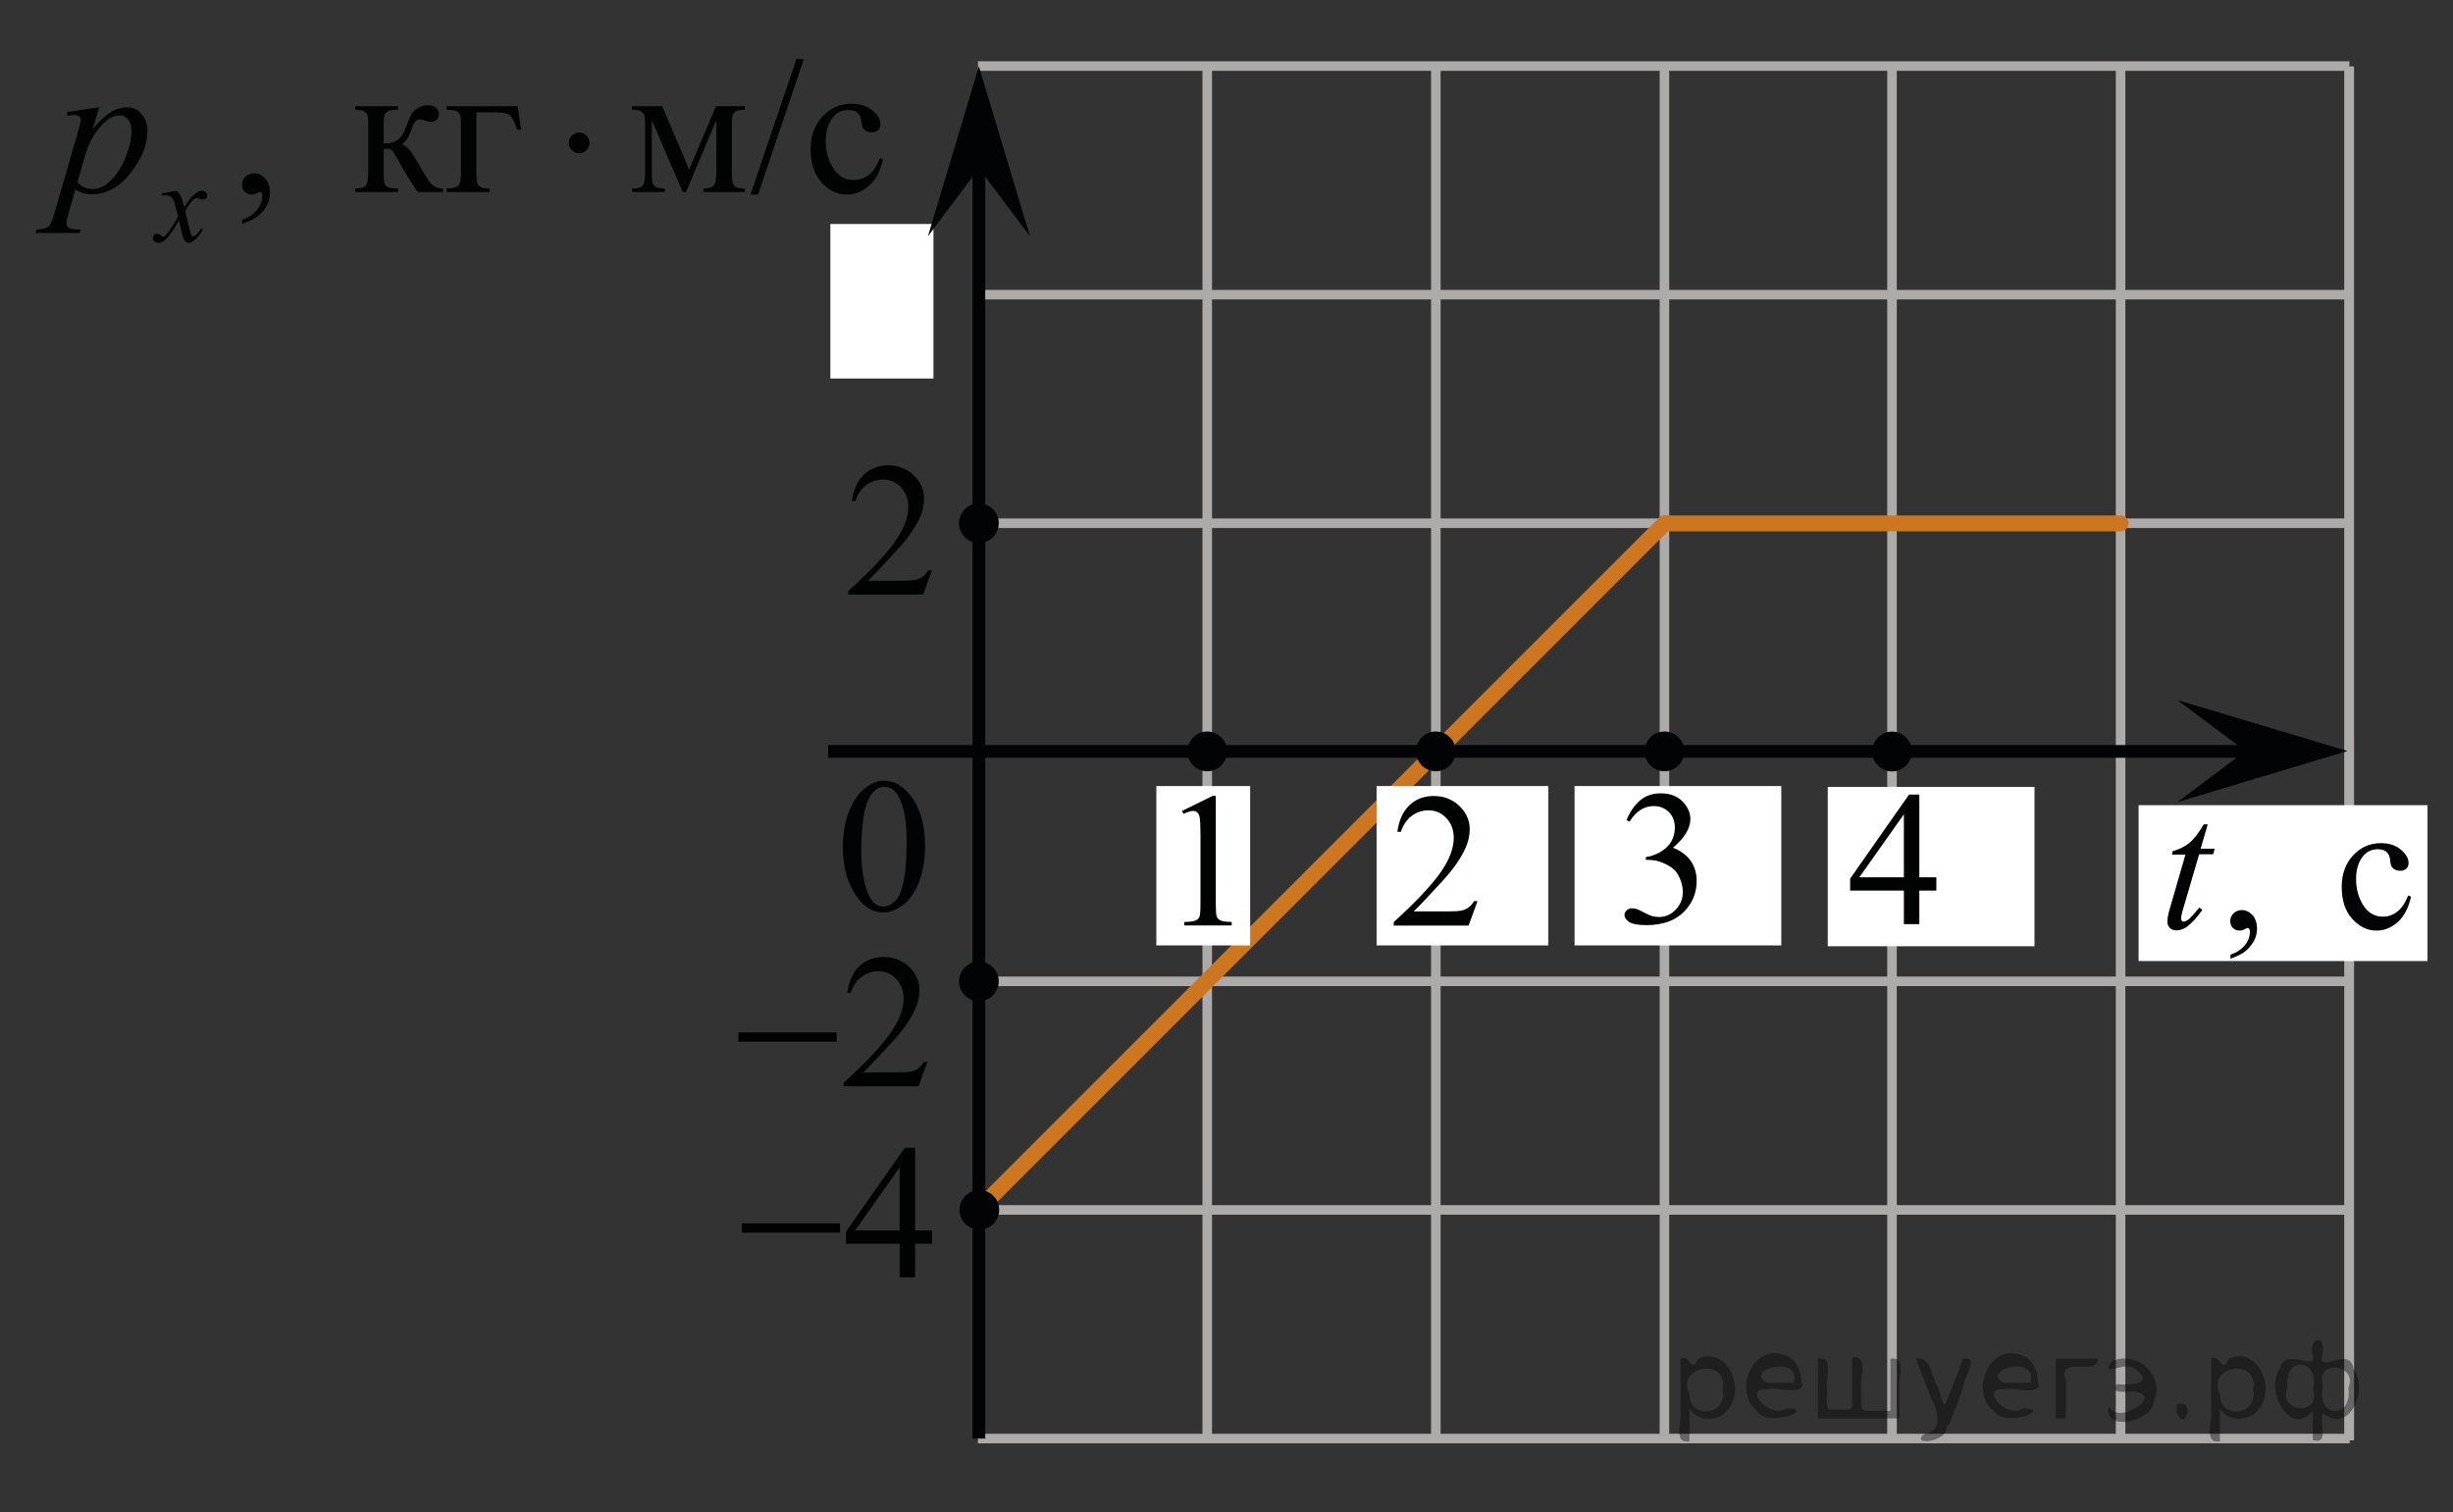 <?xml version="1.0" encoding="utf-8"?>
<!-- Generator: Adobe Illustrator 16.0.0, SVG Export Plug-In . SVG Version: 6.00 Build 0)  -->
<!DOCTYPE svg PUBLIC "-//W3C//DTD SVG 1.1//EN" "http://www.w3.org/Graphics/SVG/1.1/DTD/svg11.dtd">
<svg version="1.1" id="Слой_1" xmlns="http://www.w3.org/2000/svg" xmlns:xlink="http://www.w3.org/1999/xlink" x="0px" y="0px"
	 width="192.819px" height="118.869px" viewBox="0 0 192.819 118.869" enable-background="new 0 0 192.819 118.869"
	 xml:space="preserve">
<rect x="0" y="0" width="192.819" height="118.869" fill="#333333" stroke="none"/>
<line fill="none" stroke="#ADAAAA" stroke-width="0.75" stroke-miterlimit="10" x1="130.833" y1="113.069" x2="130.833" y2="5.295"/>
<line fill="none" stroke="#ADAAAA" stroke-width="0.75" stroke-miterlimit="10" x1="76.876" y1="5.192" x2="184.675" y2="5.192"/>
<line fill="none" stroke="#ADAAAA" stroke-width="0.75" stroke-miterlimit="10" x1="76.876" y1="23.163" x2="184.675" y2="23.163"/>
<line fill="none" stroke="#ADAAAA" stroke-width="0.75" stroke-miterlimit="10" x1="76.876" y1="41.129" x2="184.675" y2="41.129"/>
<line fill="none" stroke="#ADAAAA" stroke-width="0.75" stroke-miterlimit="10" x1="94.895" y1="113.069" x2="94.895" y2="5.241"/>
<line fill="none" stroke="#ADAAAA" stroke-width="0.75" stroke-miterlimit="10" x1="112.864" y1="113.069" x2="112.864" y2="5.244"/>
<line fill="none" stroke="#ADAAAA" stroke-width="0.75" stroke-miterlimit="10" x1="148.722" y1="113.11" x2="148.722" y2="5.509"/>
<line fill="none" stroke="#ADAAAA" stroke-width="0.75" stroke-miterlimit="10" x1="166.689" y1="113.109" x2="166.689" y2="5.172"/>
<line fill="none" stroke="#ADAAAA" stroke-width="0.75" stroke-miterlimit="10" x1="184.662" y1="113.069" x2="184.662" y2="5.223"/>
<rect x="63.456" y="59.067" fill="none" width="12.303" height="17.771"/>
<rect x="65.27" y="17.608" fill="#FFFFFF" width="8.104" height="12.146"/>
<path fill="none" stroke="#CC761F" stroke-width="1.25" stroke-linecap="round" stroke-linejoin="round" stroke-miterlimit="10" d="
	M130.86,59.171"/>
<path fill="none" stroke="#ADAAAA" stroke-width="0.75" stroke-miterlimit="10" d="M76.951,59.171"/>
<path fill="none" d="M170.312,81.988"/>
<path fill="none" stroke="#ADAAAA" stroke-width="0.75" stroke-miterlimit="10" d="M222.283,77.144"/>
<path fill="none" stroke="#ADAAAA" stroke-width="0.75" stroke-miterlimit="10" d="M78.701,77.144"/>
<line fill="none" stroke="#ADAAAA" stroke-width="0.75" stroke-miterlimit="10" x1="184.662" y1="113.224" x2="184.662" y2="5.382"/>
<polygon fill="#020304" points="76.948,13.234 72.938,18.579 76.947,5.215 80.964,18.577 "/>
<path fill="none" stroke="#CC761F" stroke-width="1.25" stroke-linecap="round" stroke-linejoin="round" stroke-miterlimit="10" d="
	M112.817,5.195"/>
<line fill="none" stroke="#ADAAAA" stroke-width="0.75" stroke-miterlimit="10" x1="76.876" y1="95.109" x2="184.698" y2="95.109"/>
<line fill="none" stroke="#ADAAAA" stroke-width="0.75" stroke-miterlimit="10" x1="76.876" y1="113.081" x2="184.698" y2="113.081"/>
<line fill="none" stroke="#ADAAAA" stroke-width="0.75" stroke-miterlimit="10" x1="76.92" y1="77.14" x2="184.698" y2="77.14"/>
<line fill="none" stroke="#020304" stroke-miterlimit="10" x1="76.944" y1="113.081" x2="76.944" y2="10.066"/>
<g>
	<g>
		<g>
			<g>
				<g>
					<g>
						<g>
							<g>
								<g>
									<g>
										<g>
											<g>
												<g>
													<g>
														<g>
															<g>
																<g>
																	<defs>
																		<rect id="SVGID_1_" x="63.822" y="33.042" width="12.325" height="16.44"/>
																	</defs>
																	<clipPath id="SVGID_2_">
																		<use xlink:href="#SVGID_1_"  overflow="visible"/>
																	</clipPath>
																	<g clip-path="url(#SVGID_2_)">
																		<path fill="#010202" d="M73.261,44.82l-0.696,1.921h-5.892V46.47c1.73-1.577,2.951-2.868,3.658-3.868
																			c0.705-1.002,1.063-1.914,1.063-2.739c0-0.64-0.189-1.152-0.582-1.563c-0.391-0.405-0.854-0.604-1.395-0.604
																			c-0.49,0-0.936,0.146-1.32,0.433c-0.391,0.287-0.678,0.708-0.863,1.27h-0.271
																			c0.123-0.903,0.438-1.604,0.944-2.092c0.509-0.479,1.144-0.729,1.897-0.729c0.813,0,1.479,0.262,2.021,0.774
																			c0.543,0.521,0.813,1.138,0.813,1.843c0,0.506-0.119,1.015-0.354,1.52c-0.361,0.796-0.949,1.645-1.771,2.521
																			c-1.225,1.334-1.979,2.144-2.289,2.412h2.604c0.524,0,0.896-0.021,1.108-0.063
																			c0.22-0.039,0.405-0.119,0.577-0.235c0.173-0.117,0.319-0.291,0.446-0.516L73.261,44.82L73.261,44.82z"/>
																	</g>
																</g>
															</g>
														</g>
													</g>
												</g>
											</g>
										</g>
									</g>
								</g>
							</g>
						</g>
					</g>
				</g>
			</g>
		</g>
	</g>
</g>
<g>
	<path fill="#020304" d="M148.722,57.885c-0.655,0-1.188,0.537-1.188,1.188c0,0.662,0.528,1.191,1.188,1.191
		s1.189-0.529,1.189-1.191C149.913,58.422,149.38,57.885,148.722,57.885L148.722,57.885z"/>
	<path fill="none" stroke="#020304" stroke-width="0.75" stroke-linecap="round" stroke-linejoin="round" stroke-miterlimit="8" d="
		M148.722,57.885c-0.655,0-1.188,0.537-1.188,1.188c0,0.662,0.528,1.191,1.188,1.191s1.189-0.529,1.189-1.191
		C149.913,58.422,149.38,57.885,148.722,57.885L148.722,57.885z"/>
</g>
<g>
	<g>
		<g>
			<g>
				<g>
					<g>
						<g>
							<g>
								<g>
									<g>
										<g>
											<g>
												<g>
													<g>
														<g>
															<g>
																<g>
																	<g>
																		<defs>
																			<rect id="SVGID_3_" x="55.238" y="71.695" width="20.552" height="16.438"/>
																		</defs>
																		<clipPath id="SVGID_4_">
																			<use xlink:href="#SVGID_3_"  overflow="visible"/>
																		</clipPath>
																		<g clip-path="url(#SVGID_4_)">
																			<path fill="#010202" d="M72.897,83.472l-0.694,1.92h-5.892v-0.271c1.729-1.58,2.951-2.866,3.654-3.871
																				c0.705-1,1.063-1.913,1.063-2.737c0-0.64-0.192-1.149-0.582-1.563c-0.39-0.406-0.854-0.608-1.394-0.608
																				c-0.49,0-0.936,0.146-1.32,0.438c-0.395,0.287-0.68,0.707-0.861,1.264h-0.271
																				c0.123-0.902,0.438-1.604,0.942-2.089c0.509-0.481,1.146-0.729,1.899-0.729c0.812,0,1.479,0.263,2.021,0.773
																				c0.541,0.521,0.813,1.139,0.813,1.841c0,0.511-0.115,1.02-0.354,1.521c-0.362,0.796-0.95,1.641-1.767,2.521
																				c-1.229,1.335-1.983,2.146-2.289,2.412h2.604c0.529,0,0.9-0.021,1.115-0.061
																				c0.213-0.039,0.404-0.118,0.576-0.237c0.172-0.12,0.322-0.291,0.449-0.515L72.897,83.472L72.897,83.472z"/>
																		</g>
																	</g>
																</g>
															</g>
														</g>
													</g>
												</g>
											</g>
										</g>
									</g>
								</g>
							</g>
						</g>
					</g>
				</g>
			</g>
		</g>
		<g>
			<g>
				<g>
					<g>
						<g>
							<g>
								<g>
									<g>
										<g>
											<g>
												<g>
													<g>
														<g>
															<g>
																<g>
																	<g>
																		<defs>
																			<rect id="SVGID_5_" x="55.238" y="71.695" width="20.552" height="16.438"/>
																		</defs>
																		<clipPath id="SVGID_6_">
																			<use xlink:href="#SVGID_5_"  overflow="visible"/>
																		</clipPath>
																		<g clip-path="url(#SVGID_6_)">
																			<path fill="#010202" d="M58.04,81.153h7.729v0.729H58.04V81.153z"/>
																		</g>
																	</g>
																</g>
															</g>
														</g>
													</g>
												</g>
											</g>
										</g>
									</g>
								</g>
							</g>
						</g>
					</g>
				</g>
			</g>
		</g>
	</g>
</g>
<path fill="none" stroke="#ADAAAA" stroke-width="0.75" stroke-miterlimit="10" d="M77.315,60.984"/>
<line fill="none" stroke="#020304" stroke-miterlimit="10" x1="65.097" y1="59.066" x2="179.46" y2="59.066"/>
<g>
	<path fill="#020304" d="M76.944,39.942c-0.655,0-1.188,0.532-1.188,1.188c0,0.656,0.533,1.188,1.188,1.188s1.188-0.532,1.188-1.188
		C78.14,40.478,77.604,39.942,76.944,39.942L76.944,39.942z"/>
	<path fill="none" stroke="#020304" stroke-width="0.75" stroke-linecap="round" stroke-linejoin="round" stroke-miterlimit="8" d="
		M76.944,39.942c-0.655,0-1.188,0.532-1.188,1.188c0,0.656,0.533,1.188,1.188,1.188s1.188-0.532,1.188-1.188
		C78.14,40.478,77.604,39.942,76.944,39.942L76.944,39.942z"/>
</g>
<g>
	<path fill="#020304" d="M76.944,75.956c-0.655,0-1.188,0.535-1.188,1.188c0,0.655,0.533,1.188,1.188,1.188s1.188-0.532,1.188-1.188
		C78.14,76.491,77.604,75.956,76.944,75.956L76.944,75.956z"/>
	<path fill="none" stroke="#020304" stroke-width="0.75" stroke-linecap="round" stroke-linejoin="round" stroke-miterlimit="8" d="
		M76.944,75.956c-0.655,0-1.188,0.535-1.188,1.188c0,0.655,0.533,1.188,1.188,1.188s1.188-0.532,1.188-1.188
		C78.14,76.491,77.604,75.956,76.944,75.956L76.944,75.956z"/>
</g>
<g>
	<path fill="#020304" d="M94.894,57.876c-0.656,0-1.188,0.535-1.188,1.188c0,0.652,0.531,1.188,1.188,1.188
		c0.659,0,1.191-0.532,1.191-1.188C96.09,58.411,95.554,57.876,94.894,57.876L94.894,57.876z"/>
	<path fill="none" stroke="#020304" stroke-width="0.75" stroke-linecap="round" stroke-linejoin="round" stroke-miterlimit="8" d="
		M94.894,57.876c-0.656,0-1.188,0.535-1.188,1.188c0,0.652,0.531,1.188,1.188,1.188c0.659,0,1.191-0.532,1.191-1.188
		C96.09,58.411,95.554,57.876,94.894,57.876L94.894,57.876z"/>
</g>
<polygon fill="#020304" points="176.504,59.037 171.153,55.028 184.523,59.034 171.16,63.051 "/>
<rect x="168.105" y="63.294" fill="#FFFFFF" width="22.709" height="12.25"/>
<g>
	<g>
		<g>
			<g>
				<g>
					<g>
						<g>
							<g>
								<g>
									<g>
										<g>
											<g>
												<g>
													<g>
														<g>
															<g>
																<g>
																	<g>
																		<g>
																			<g>
																				<g>
																					<g>
																						<g>
																							<g>
																								<g>
																									<g>
																										<g>
																											<g>
																												<g>
																													<path fill="#020304" d="M175.326,75.357v-0.313c0.479-0.16,0.854-0.41,1.134-0.746
																														c0.271-0.336,0.396-0.688,0.396-1.063c0-0.104-0.021-0.166-0.063-0.229
																														c-0.03-0.043-0.063-0.063-0.104-0.063c-0.06,0-0.162,0.047-0.338,0.146
																														c-0.086,0.041-0.185,0.063-0.271,0.063c-0.229,0-0.416-0.063-0.563-0.207
																														c-0.146-0.141-0.207-0.323-0.207-0.563c0-0.229,0.104-0.438,0.271-0.604
																														c0.184-0.162,0.396-0.241,0.646-0.241c0.313,0,0.59,0.14,0.832,0.396
																														c0.236,0.271,0.354,0.635,0.354,1.077c0,0.479-0.17,0.938-0.514,1.354
																														C176.594,74.784,176.063,75.111,175.326,75.357z"/>
																												</g>
																											</g>
																										</g>
																									</g>
																								</g>
																							</g>
																						</g>
																					</g>
																				</g>
																			</g>
																		</g>
																	</g>
																</g>
															</g>
														</g>
													</g>
												</g>
											</g>
										</g>
									</g>
								</g>
							</g>
						</g>
					</g>
				</g>
			</g>
		</g>
		<g>
			<g>
				<g>
					<g>
						<g>
							<g>
								<g>
									<g>
										<g>
											<g>
												<g>
													<g>
														<g>
															<g>
																<g>
																	<g>
																		<g>
																			<g>
																				<g>
																					<g>
																						<g>
																							<g>
																								<g>
																									<g>
																										<g>
																											<g>
																												<g>
																													<path fill="#020304" d="M189.518,70.483c-0.18,0.854-0.521,1.511-1.021,1.979
																														c-0.512,0.459-1.063,0.688-1.688,0.688c-0.729,0-1.364-0.313-1.924-0.938
																														c-0.55-0.614-0.813-1.438-0.813-2.502c0-1.021,0.313-1.854,0.899-2.479
																														c0.604-0.646,1.332-0.955,2.188-0.955c0.646,0,1.157,0.171,1.563,0.511
																														c0.406,0.346,0.606,0.688,0.606,1.059c0,0.188-0.063,0.316-0.178,0.438
																														c-0.111,0.104-0.271,0.166-0.479,0.166c-0.277,0-0.486-0.089-0.636-0.271
																														c-0.08-0.104-0.144-0.286-0.153-0.563c-0.021-0.278-0.123-0.49-0.283-0.646
																														c-0.166-0.146-0.396-0.213-0.688-0.213c-0.479,0-0.854,0.177-1.146,0.521
																														c-0.383,0.464-0.563,1.063-0.563,1.832c0,0.771,0.188,1.45,0.563,2.048
																														c0.38,0.596,0.896,0.896,1.537,0.896c0.461,0,0.877-0.155,1.239-0.479
																														c0.265-0.223,0.517-0.604,0.763-1.188L189.518,70.483z"/>
																												</g>
																											</g>
																										</g>
																									</g>
																								</g>
																							</g>
																						</g>
																					</g>
																				</g>
																			</g>
																		</g>
																	</g>
																</g>
															</g>
														</g>
													</g>
												</g>
											</g>
										</g>
									</g>
								</g>
							</g>
						</g>
					</g>
				</g>
			</g>
		</g>
		<g>
			<g>
				<g>
					<g>
						<g>
							<g>
								<g>
									<g>
										<g>
											<g>
												<g>
													<g>
														<g>
															<g>
																<g>
																	<g>
																		<g>
																			<g>
																				<g>
																					<g>
																						<g>
																							<g>
																								<g>
																									<g>
																										<g>
																											<g>
																												<g>
																													<path fill="#020304" d="M173.541,64.792l-0.558,1.924h1.104l-0.119,0.439h-1.104l-1.224,4.178
																														c-0.137,0.438-0.192,0.729-0.192,0.863c0,0.08,0.021,0.146,0.063,0.188
																														c0.029,0.058,0.082,0.063,0.135,0.063c0.119,0,0.271-0.082,0.479-0.248
																														c0.104-0.098,0.354-0.389,0.757-0.86l0.229,0.188c-0.438,0.632-0.853,1.066-1.229,1.337
																														c-0.271,0.176-0.521,0.271-0.804,0.271c-0.202,0-0.379-0.063-0.517-0.188
																														c-0.137-0.141-0.19-0.302-0.19-0.5c0-0.258,0.065-0.646,0.229-1.166l1.188-4.104h-1.065l0.065-0.271
																														c0.521-0.146,0.938-0.354,1.298-0.642c0.348-0.271,0.729-0.771,1.146-1.467h0.313L173.541,64.792
																														L173.541,64.792L173.541,64.792L173.541,64.792z"/>
																												</g>
																											</g>
																										</g>
																									</g>
																								</g>
																							</g>
																						</g>
																					</g>
																				</g>
																			</g>
																		</g>
																	</g>
																</g>
															</g>
														</g>
													</g>
												</g>
											</g>
										</g>
									</g>
								</g>
							</g>
						</g>
					</g>
				</g>
			</g>
		</g>
	</g>
</g>
<rect x="167.799" y="61.101" fill="none" width="25.021" height="17.106"/>
<rect x="167.799" y="61.101" fill="none" width="25.021" height="17.106"/>
<rect x="167.799" y="61.101" fill="none" width="25.021" height="17.106"/>
<line fill="none" stroke="#CC761F" stroke-width="1.25" stroke-linecap="round" stroke-linejoin="round" stroke-miterlimit="10" x1="76.876" y1="95.109" x2="130.86" y2="41.129"/>
<line fill="none" stroke="#CC761F" stroke-width="1.25" stroke-linecap="round" stroke-linejoin="round" stroke-miterlimit="10" x1="130.944" y1="41.144" x2="166.689" y2="41.144"/>
<rect x="90.895" y="61.79" fill="#FFFFFF" width="7.375" height="12.527"/>
<g>
	<path fill="#020304" d="M130.832,57.876c-0.656,0-1.189,0.535-1.189,1.188c0,0.652,0.533,1.188,1.189,1.188
		c0.659,0,1.188-0.532,1.188-1.188C132.028,58.411,131.493,57.876,130.832,57.876L130.832,57.876z"/>
	<path fill="none" stroke="#020304" stroke-width="0.75" stroke-linecap="round" stroke-linejoin="round" stroke-miterlimit="8" d="
		M130.832,57.876c-0.656,0-1.189,0.535-1.189,1.188c0,0.652,0.533,1.188,1.189,1.188c0.659,0,1.188-0.532,1.188-1.188
		C132.028,58.411,131.493,57.876,130.832,57.876L130.832,57.876z"/>
</g>
<g>
	<g>
		<defs>
			<rect id="SVGID_7_" width="72.665" height="22.029"/>
		</defs>
		<clipPath id="SVGID_8_">
			<use xlink:href="#SVGID_7_"  overflow="visible"/>
		</clipPath>
		<g clip-path="url(#SVGID_8_)">
		</g>
	</g>
	<g>
		<defs>
			<polygon id="SVGID_9_" points="0.096,21.947 72.706,21.947 72.706,0.027 0.096,0.027 0.096,21.947 			"/>
		</defs>
		<clipPath id="SVGID_10_">
			<use xlink:href="#SVGID_9_"  overflow="visible"/>
		</clipPath>
		<g clip-path="url(#SVGID_10_)">
			<path fill="#010202" d="M19.029,17.601v-0.324c0.505-0.167,0.896-0.426,1.173-0.776c0.277-0.351,0.416-0.723,0.416-1.114
				c0-0.094-0.022-0.172-0.066-0.235c-0.034-0.045-0.069-0.066-0.103-0.066c-0.054,0-0.172,0.049-0.353,0.146
				c-0.088,0.045-0.182,0.066-0.28,0.066c-0.24,0-0.432-0.071-0.574-0.213c-0.143-0.143-0.213-0.339-0.213-0.589
				c0-0.24,0.092-0.446,0.276-0.618s0.408-0.258,0.673-0.258c0.324,0,0.612,0.142,0.864,0.424c0.253,0.281,0.379,0.655,0.379,1.122
				c0,0.505-0.176,0.975-0.526,1.409C20.345,17.008,19.789,17.35,19.029,17.601z"/>
		</g>
		<g clip-path="url(#SVGID_10_)">
			<path fill="#010202" d="M34.818,15.091h-1.987c-0.618-0.897-1.177-1.817-1.678-2.759c-0.118-0.216-0.225-0.377-0.32-0.482
				s-0.227-0.158-0.394-0.158c-0.059,0-0.152,0.005-0.28,0.015v1.803c0,0.486,0.028,0.796,0.085,0.931
				c0.056,0.136,0.158,0.232,0.305,0.291c0.147,0.059,0.395,0.088,0.743,0.088v0.272h-3.37v-0.272c0.437,0,0.716-0.079,0.839-0.238
				c0.123-0.16,0.184-0.517,0.184-1.071V9.933c0-0.524-0.027-0.835-0.081-0.931c-0.054-0.096-0.137-0.182-0.25-0.258
				s-0.344-0.113-0.692-0.113v-0.28h3.37v0.28c-0.407,0-0.658,0.029-0.754,0.088s-0.183,0.131-0.261,0.217
				c-0.079,0.086-0.118,0.419-0.118,0.997v1.325c0.113,0.01,0.189,0.015,0.229,0.015c0.299,0,0.58-0.085,0.842-0.254
				c0.263-0.17,0.497-0.529,0.703-1.078c0.191-0.521,0.35-0.871,0.475-1.053c0.125-0.182,0.299-0.33,0.522-0.445
				s0.458-0.173,0.703-0.173c0.265,0,0.476,0.064,0.633,0.191c0.157,0.128,0.235,0.295,0.235,0.501c0,0.171-0.057,0.317-0.169,0.438
				s-0.27,0.181-0.471,0.181c-0.108,0-0.243-0.03-0.405-0.089c-0.206-0.073-0.363-0.11-0.471-0.11c-0.226,0-0.412,0.194-0.559,0.581
				c-0.167,0.447-0.29,0.735-0.368,0.865c-0.079,0.13-0.229,0.303-0.449,0.519c0.152,0.044,0.318,0.157,0.497,0.339
				c0.179,0.181,0.511,0.698,0.997,1.552c0.388,0.683,0.678,1.114,0.872,1.296c0.194,0.181,0.475,0.276,0.843,0.286V15.091z"/>
			<path fill="#010202" d="M40.689,8.351l0.272,1.84h-0.324c-0.187-0.608-0.374-0.987-0.563-1.137s-0.587-0.225-1.196-0.225h-1.428
				v4.68c0,0.521,0.027,0.831,0.081,0.931c0.054,0.101,0.139,0.189,0.254,0.266s0.345,0.113,0.688,0.113v0.272h-3.37v-0.272
				c0.481-0.01,0.79-0.084,0.927-0.224c0.137-0.141,0.206-0.502,0.206-1.086V9.933c0-0.476-0.027-0.781-0.081-0.916
				c-0.054-0.135-0.148-0.231-0.283-0.291c-0.135-0.059-0.391-0.09-0.769-0.095v-0.28H40.689z"/>
			<path fill="#010202" d="M54.173,13.332l2.104-4.981h2.274v0.28c-0.334,0-0.556,0.032-0.666,0.099s-0.198,0.148-0.261,0.247
				c-0.064,0.098-0.096,0.417-0.096,0.956v3.576c0,0.467,0.023,0.767,0.07,0.901c0.046,0.135,0.142,0.237,0.287,0.306
				c0.145,0.068,0.367,0.103,0.666,0.103v0.272h-3.26v-0.272c0.402,0,0.672-0.074,0.809-0.224c0.137-0.15,0.206-0.512,0.206-1.086
				V9.454l-2.384,5.637h-0.258l-2.428-5.637v4.055c0,0.467,0.024,0.767,0.074,0.901c0.049,0.135,0.145,0.237,0.287,0.306
				c0.143,0.068,0.363,0.103,0.663,0.103v0.272h-2.576v-0.272c0.437,0,0.716-0.079,0.839-0.238c0.123-0.16,0.184-0.517,0.184-1.071
				V9.933c0-0.524-0.027-0.835-0.081-0.931c-0.054-0.096-0.137-0.182-0.25-0.258s-0.344-0.113-0.692-0.113v-0.28h2.37L54.173,13.332
				z"/>
			<path fill="#010202" d="M63.196,4.627l-3.613,10.67h-0.589l3.613-10.67H63.196z"/>
			<path fill="#010202" d="M69.4,12.53c-0.182,0.888-0.537,1.571-1.067,2.05c-0.53,0.478-1.116,0.717-1.759,0.717
				c-0.765,0-1.433-0.321-2.001-0.964c-0.569-0.643-0.854-1.511-0.854-2.604c0-1.06,0.315-1.921,0.945-2.583s1.387-0.993,2.27-0.993
				c0.663,0,1.207,0.175,1.634,0.525c0.427,0.352,0.64,0.716,0.64,1.093c0,0.187-0.06,0.338-0.18,0.453s-0.288,0.173-0.504,0.173
				c-0.29,0-0.508-0.093-0.655-0.279c-0.083-0.104-0.139-0.3-0.166-0.589c-0.027-0.29-0.126-0.511-0.298-0.662
				c-0.172-0.147-0.41-0.221-0.714-0.221c-0.491,0-0.885,0.181-1.185,0.544c-0.397,0.481-0.596,1.116-0.596,1.906
				c0,0.805,0.198,1.515,0.592,2.13c0.395,0.616,0.929,0.924,1.601,0.924c0.481,0,0.913-0.164,1.295-0.493
				c0.27-0.226,0.532-0.636,0.788-1.229L69.4,12.53z"/>
		</g>
		<g clip-path="url(#SVGID_10_)">
			<path fill="#010202" d="M13.898,14.996c0.144,0.152,0.253,0.306,0.326,0.458c0.053,0.106,0.14,0.384,0.26,0.834l0.388-0.582
				c0.103-0.142,0.228-0.275,0.375-0.403s0.276-0.216,0.388-0.263c0.071-0.029,0.148-0.044,0.234-0.044
				c0.126,0,0.227,0.033,0.302,0.102c0.075,0.067,0.112,0.149,0.112,0.246c0,0.112-0.022,0.188-0.066,0.229
				c-0.082,0.074-0.176,0.11-0.282,0.11c-0.062,0-0.128-0.013-0.198-0.039c-0.138-0.048-0.231-0.071-0.278-0.071
				c-0.071,0-0.154,0.042-0.251,0.124c-0.183,0.152-0.4,0.448-0.653,0.887l0.362,1.517c0.056,0.232,0.103,0.372,0.141,0.417
				c0.038,0.046,0.076,0.068,0.115,0.068c0.062,0,0.134-0.033,0.216-0.102c0.162-0.135,0.3-0.312,0.415-0.529l0.154,0.08
				c-0.185,0.347-0.42,0.635-0.706,0.864c-0.162,0.129-0.298,0.194-0.41,0.194c-0.165,0-0.295-0.093-0.393-0.278
				c-0.062-0.114-0.189-0.608-0.384-1.482c-0.458,0.798-0.826,1.311-1.103,1.54c-0.18,0.146-0.353,0.221-0.521,0.221
				c-0.118,0-0.225-0.043-0.322-0.128c-0.07-0.065-0.105-0.151-0.105-0.261c0-0.097,0.032-0.178,0.097-0.242
				c0.065-0.064,0.144-0.098,0.238-0.098s0.194,0.048,0.3,0.142c0.077,0.067,0.135,0.102,0.177,0.102
				c0.035,0,0.081-0.023,0.137-0.07c0.138-0.112,0.326-0.354,0.564-0.724c0.238-0.371,0.394-0.639,0.468-0.803
				c-0.183-0.715-0.281-1.093-0.296-1.134c-0.067-0.191-0.156-0.326-0.265-0.406c-0.109-0.079-0.269-0.119-0.48-0.119
				c-0.068,0-0.146,0.004-0.234,0.01v-0.159L13.898,14.996z"/>
		</g>
		<g clip-path="url(#SVGID_10_)">
			<path fill="#010202" d="M7.8,8.432l-0.508,1.692c0.535-0.628,1.012-1.066,1.431-1.317c0.419-0.25,0.847-0.375,1.284-0.375
				c0.437,0,0.809,0.173,1.118,0.519s0.464,0.796,0.464,1.351c0,1.079-0.439,2.177-1.317,3.293
				c-0.878,1.116-1.901,1.674-3.068,1.674c-0.245,0-0.462-0.027-0.651-0.081s-0.401-0.149-0.636-0.287l-0.537,1.898
				c-0.108,0.373-0.162,0.616-0.162,0.729c0,0.108,0.028,0.2,0.084,0.276c0.057,0.076,0.148,0.135,0.276,0.177
				c0.127,0.041,0.38,0.063,0.758,0.063l-0.066,0.272H2.803l0.074-0.272c0.456-0.02,0.764-0.099,0.923-0.235
				c0.16-0.138,0.328-0.518,0.504-1.141l1.862-6.446c0.113-0.407,0.169-0.659,0.169-0.758c0-0.133-0.038-0.235-0.114-0.309
				c-0.076-0.074-0.192-0.111-0.35-0.111c-0.142,0-0.341,0.018-0.596,0.052V8.807L7.8,8.432z M6.085,14.318
				c0.304,0.363,0.714,0.545,1.229,0.545c0.255,0,0.515-0.071,0.78-0.214c0.265-0.142,0.523-0.354,0.776-0.633
				c0.253-0.279,0.479-0.602,0.681-0.968c0.201-0.365,0.381-0.796,0.541-1.291c0.159-0.495,0.239-0.986,0.239-1.472
				c0-0.393-0.09-0.693-0.269-0.901C9.883,9.176,9.673,9.072,9.433,9.072c-0.53,0-1.053,0.304-1.571,0.912s-0.896,1.319-1.137,2.134
				L6.085,14.318z"/>
		</g>
		<g clip-path="url(#SVGID_10_)">
			<path fill="#010202" d="M46.333,11.235c0,0.226-0.08,0.418-0.239,0.577c-0.16,0.16-0.35,0.239-0.57,0.239
				c-0.226,0-0.418-0.079-0.578-0.239c-0.16-0.159-0.239-0.352-0.239-0.577s0.08-0.418,0.239-0.578
				c0.159-0.159,0.352-0.238,0.578-0.238c0.221,0,0.411,0.079,0.57,0.238C46.252,10.817,46.333,11.01,46.333,11.235z"/>
		</g>
	</g>
</g>
<g>
	<g>
		<defs>
			<rect id="SVGID_11_" x="55.341" y="86.679" width="20.715" height="16.44"/>
		</defs>
		<clipPath id="SVGID_12_">
			<use xlink:href="#SVGID_11_"  overflow="visible"/>
		</clipPath>
		<g clip-path="url(#SVGID_12_)">
		</g>
	</g>
	<g>
		<defs>
			<polygon id="SVGID_13_" points="55.505,103.146 76.056,103.146 76.056,86.706 55.505,86.706 55.505,103.146 			"/>
		</defs>
		<clipPath id="SVGID_14_">
			<use xlink:href="#SVGID_13_"  overflow="visible"/>
		</clipPath>
		<g clip-path="url(#SVGID_14_)">
			<path fill="#010202" d="M73.269,96.723v1.045h-1.339v2.635h-1.214v-2.635h-4.224v-0.941l4.628-6.608h0.81v6.505H73.269z
				 M70.715,96.723v-4.952l-3.502,4.952H70.715z"/>
		</g>
		<g clip-path="url(#SVGID_14_)">
			<path fill="#010202" d="M58.309,96.164h7.726v0.729h-7.726V96.164z"/>
		</g>
	</g>
</g>
<g>
	<g>
		<g>
			<g>
				<g>
					<g>
						<defs>
							<rect id="SVGID_15_" x="63.442" y="57.855" width="12.33" height="17.809"/>
						</defs>
						<clipPath id="SVGID_16_">
							<use xlink:href="#SVGID_15_"  overflow="visible"/>
						</clipPath>
						<g clip-path="url(#SVGID_16_)">
							<path fill="#020304" d="M66.255,66.619c0-1.139,0.172-2.117,0.519-2.938c0.344-0.82,0.8-1.436,1.368-1.838
								c0.439-0.316,0.896-0.479,1.365-0.479c0.77,0,1.453,0.389,2.063,1.17c0.761,0.967,1.142,2.275,1.142,3.93
								c0,1.158-0.168,2.145-0.502,2.951c-0.332,0.811-0.759,1.396-1.272,1.762c-0.521,0.365-1.021,0.549-1.497,0.549
								c-0.952,0-1.744-0.563-2.377-1.686C66.523,69.094,66.255,67.953,66.255,66.619z M67.698,66.803
								c0,1.373,0.17,2.494,0.509,3.363c0.279,0.73,0.696,1.096,1.25,1.096c0.27,0,0.541-0.117,0.824-0.355
								c0.285-0.238,0.501-0.637,0.646-1.195c0.229-0.844,0.343-2.033,0.343-3.566c0-1.141-0.118-2.088-0.354-2.85
								c-0.178-0.564-0.404-0.965-0.687-1.199c-0.2-0.16-0.442-0.242-0.729-0.242c-0.334,0-0.631,0.148-0.891,0.449
								c-0.354,0.406-0.597,1.047-0.726,1.92C67.761,65.092,67.698,65.955,67.698,66.803z"/>
						</g>
					</g>
				</g>
			</g>
		</g>
	</g>
</g>
<g>
	<path fill="#020304" d="M112.863,57.876c-0.656,0-1.189,0.535-1.189,1.188c0,0.652,0.533,1.188,1.189,1.188
		c0.654,0,1.188-0.532,1.188-1.188C114.059,58.411,113.522,57.876,112.863,57.876L112.863,57.876z"/>
	<path fill="none" stroke="#020304" stroke-width="0.75" stroke-linecap="round" stroke-linejoin="round" stroke-miterlimit="8" d="
		M112.863,57.876c-0.656,0-1.189,0.535-1.189,1.188c0,0.652,0.533,1.188,1.189,1.188c0.654,0,1.188-0.532,1.188-1.188
		C114.059,58.411,113.522,57.876,112.863,57.876L112.863,57.876z"/>
</g>
<g>
	<path fill="#020304" d="M76.979,93.917c-0.651,0-1.188,0.535-1.188,1.191c0,0.652,0.535,1.188,1.188,1.188
		c0.659,0,1.188-0.533,1.188-1.188C78.175,94.452,77.643,93.917,76.979,93.917L76.979,93.917z"/>
	<path fill="none" stroke="#020304" stroke-width="0.75" stroke-linecap="round" stroke-linejoin="round" stroke-miterlimit="8" d="
		M76.979,93.917c-0.651,0-1.188,0.535-1.188,1.191c0,0.652,0.535,1.188,1.188,1.188c0.659,0,1.188-0.533,1.188-1.188
		C78.175,94.452,77.643,93.917,76.979,93.917L76.979,93.917z"/>
</g>
<g>
	<defs>
		<polygon id="SVGID_17_" points="90.31,75.496 99.831,75.496 99.831,59.057 90.31,59.057 90.31,75.496 		"/>
	</defs>
	<clipPath id="SVGID_18_">
		<use xlink:href="#SVGID_17_"  overflow="visible"/>
	</clipPath>
	<g clip-path="url(#SVGID_18_)">
		<path fill="#010202" d="M92.916,63.745l2.411-1.185h0.241v8.426c0,0.56,0.023,0.907,0.069,1.045
			c0.046,0.138,0.143,0.243,0.289,0.316c0.146,0.073,0.443,0.115,0.892,0.125v0.272h-3.726v-0.272c0.468-0.01,0.77-0.05,0.906-0.121
			c0.137-0.071,0.231-0.167,0.285-0.287s0.081-0.479,0.081-1.078V65.6c0-0.726-0.025-1.191-0.073-1.397
			c-0.034-0.157-0.096-0.272-0.187-0.347c-0.09-0.073-0.198-0.11-0.325-0.11c-0.181,0-0.431,0.076-0.753,0.229L92.916,63.745z"/>
	</g>
</g>
<rect x="108.207" y="61.79" fill="#FFFFFF" width="13.499" height="12.527"/>
<rect x="123.769" y="61.79" fill="#FFFFFF" width="16.25" height="12.527"/>
<rect x="143.672" y="61.855" fill="#FFFFFF" width="16.25" height="12.527"/>
<g>
	<defs>
		<polygon id="SVGID_19_" points="106.699,75.496 119.029,75.496 119.029,59.056 106.699,59.056 106.699,75.496 		"/>
	</defs>
	<clipPath id="SVGID_20_">
		<use xlink:href="#SVGID_19_"  overflow="visible"/>
	</clipPath>
	<g clip-path="url(#SVGID_20_)">
		<path fill="#010202" d="M116.141,70.834l-0.699,1.921h-5.887v-0.272c1.731-1.579,2.951-2.87,3.657-3.87
			c0.707-1.001,1.06-1.916,1.06-2.745c0-0.633-0.194-1.152-0.582-1.56c-0.387-0.407-0.851-0.611-1.391-0.611
			c-0.491,0-0.931,0.144-1.321,0.431s-0.678,0.708-0.865,1.262h-0.272c0.123-0.907,0.438-1.604,0.945-2.09
			c0.508-0.485,1.142-0.729,1.902-0.729c0.81,0,1.485,0.261,2.027,0.78c0.542,0.521,0.813,1.133,0.813,1.84
			c0,0.505-0.118,1.011-0.353,1.516c-0.363,0.795-0.952,1.636-1.766,2.523c-1.222,1.335-1.984,2.14-2.289,2.414h2.605
			c0.53,0,0.901-0.02,1.115-0.059s0.406-0.119,0.578-0.239c0.171-0.12,0.321-0.291,0.449-0.512H116.141z"/>
	</g>
</g>
<g>
	<defs>
		<polygon id="SVGID_21_" points="125.021,76.657 137.351,76.657 137.351,58.848 125.021,58.848 125.021,76.657 		"/>
	</defs>
	<clipPath id="SVGID_22_">
		<use xlink:href="#SVGID_21_"  overflow="visible"/>
	</clipPath>
	<g clip-path="url(#SVGID_22_)">
		<path fill="#010202" d="M127.847,64.467c0.285-0.672,0.644-1.19,1.078-1.556s0.975-0.549,1.623-0.549
			c0.799,0,1.413,0.261,1.839,0.78c0.324,0.388,0.486,0.802,0.486,1.243c0,0.727-0.456,1.478-1.369,2.252
			c0.613,0.24,1.077,0.584,1.391,1.03s0.471,0.972,0.471,1.575c0,0.863-0.275,1.611-0.824,2.244
			c-0.716,0.824-1.754,1.236-3.113,1.236c-0.672,0-1.129-0.084-1.372-0.251c-0.243-0.166-0.364-0.346-0.364-0.537
			c0-0.142,0.058-0.267,0.173-0.375c0.115-0.107,0.254-0.162,0.416-0.162c0.123,0,0.248,0.02,0.375,0.06
			c0.083,0.024,0.272,0.113,0.566,0.269c0.294,0.154,0.498,0.246,0.611,0.275c0.182,0.054,0.375,0.081,0.582,0.081
			c0.5,0,0.936-0.193,1.306-0.581c0.37-0.388,0.555-0.847,0.555-1.376c0-0.388-0.085-0.766-0.257-1.134
			c-0.127-0.274-0.268-0.482-0.419-0.625c-0.211-0.196-0.5-0.374-0.868-0.533c-0.368-0.16-0.743-0.239-1.126-0.239h-0.235v-0.221
			c0.387-0.05,0.776-0.189,1.166-0.42c0.39-0.23,0.673-0.508,0.85-0.831c0.177-0.324,0.265-0.68,0.265-1.067
			c0-0.505-0.158-0.913-0.475-1.225s-0.71-0.468-1.181-0.468c-0.761,0-1.396,0.407-1.906,1.222L127.847,64.467z"/>
	</g>
</g>
<g>
	<defs>
		<polygon id="SVGID_23_" points="142.662,75.383 154.992,75.383 154.992,58.943 142.662,58.943 142.662,75.383 		"/>
	</defs>
	<clipPath id="SVGID_24_">
		<use xlink:href="#SVGID_23_"  overflow="visible"/>
	</clipPath>
	<g clip-path="url(#SVGID_24_)">
		<path fill="#010202" d="M152.208,68.963v1.045h-1.339v2.635h-1.214v-2.635h-4.224v-0.941l4.628-6.608h0.81v6.505H152.208z
			 M149.654,68.963v-4.952l-3.502,4.952H149.654z"/>
	</g>
</g>
<path fill="none" stroke="#010202" stroke-width="0.75" stroke-linecap="round" stroke-linejoin="round" stroke-miterlimit="8" d="
	M171.153,118.869"/>
<g>
</g>
<g>
</g>
<g>
</g>
<g>
</g>
<g>
</g>
<g>
</g>
<g style="stroke:none;fill:#000;fill-opacity:0.4" > <path d="m 132.8,110.8 c 0,0.8 0,1.6 0,2.5 -1.3,0.2 -0.6,-1.5 -0.7,-2.3 0,-1.4 0,-2.8 0,-4.2 0.8,-0.4 0.8,1.3 1.4,0.0 2.2,-1.0 3.7,2.2 2.4,3.9 -0.6,1.0 -2.4,1.2 -3.1,0.0 z m 2.6,-1.6 c 0.5,-2.5 -3.7,-1.9 -2.6,0.4 0.0,2.1 3.1,1.6 2.6,-0.4 z" /> <path d="m 141.7,108.9 c -0.4,0.8 -1.9,0.1 -2.8,0.3 -2.0,-0.1 0.3,2.4 1.5,1.5 2.5,0.0 -1.4,1.6 -2.3,0.2 -1.9,-1.5 -0.3,-5.3 2.1,-4.4 0.9,0.2 1.4,1.2 1.4,2.2 z m -0.7,-0.2 c 0.6,-2.3 -4.0,-1.0 -2.1,0.0 0.7,0 1.4,-0.0 2.1,-0.0 z" /> <path d="m 146.6,110.9 c 0.6,0 1.3,0 2.0,0 0,-1.3 0,-2.7 0,-4.1 1.3,-0.2 0.6,1.5 0.7,2.3 0,0.8 0,1.6 0,2.4 -2.1,0 -4.2,0 -6.4,0 0,-1.5 0,-3.1 0,-4.7 1.3,-0.2 0.6,1.5 0.7,2.3 0.1,0.5 -0.2,1.6 0.2,1.7 0.5,-0.1 1.6,0.2 1.8,-0.2 0,-1.3 0,-2.6 0,-3.9 1.3,-0.2 0.6,1.5 0.7,2.3 0,0.5 0,1.1 0,1.7 z" /> <path d="m 153.0,112.0 c 0.3,1.4 -3.0,1.7 -1.7,0.7 1.5,-0.2 1.0,-1.9 0.5,-2.8 -0.4,-1.0 -0.8,-2.0 -1.2,-3.1 1.2,-0.2 1.2,1.4 1.7,2.2 0.2,0.2 0.4,1.9 0.7,1.2 0.4,-1.1 0.9,-2.2 1.3,-3.4 1.4,-0.2 0.0,1.5 -0.0,2.3 -0.3,0.9 -0.7,1.9 -1.1,2.9 z" /> <path d="m 160.3,108.9 c -0.4,0.8 -1.9,0.1 -2.8,0.3 -2.0,-0.1 0.3,2.4 1.5,1.5 2.5,0.0 -1.4,1.6 -2.3,0.2 -1.9,-1.5 -0.3,-5.3 2.1,-4.4 0.9,0.2 1.4,1.2 1.4,2.2 z m -0.7,-0.2 c 0.6,-2.3 -4.0,-1.0 -2.1,0.0 0.7,0 1.4,-0.0 2.1,-0.0 z" /> <path d="m 161.6,111.5 c 0,-1.5 0,-3.1 0,-4.7 1.1,0 2.2,0 3.3,0 0.0,1.5 -3.3,-0.4 -2.5,1.8 0,0.9 0,1.9 0,2.9 -0.2,0 -0.5,0 -0.7,0 z" /> <path d="m 165.8,110.6 c 0.7,1.4 4.2,-0.8 2.1,-1.2 -0.5,-0.1 -2.2,0.3 -1.5,-0.6 1.0,0.1 3.1,0.0 1.4,-1.2 -0.6,-0.7 -2.8,0.8 -1.8,-0.6 2.0,-0.9 4.2,1.2 3.3,3.2 -0.2,1.5 -3.5,2.3 -3.6,0.7 l 0,-0.1 0,-0.0 0,0 z" /> <path d="m 171.1,110.4 c 1.6,-0.5 0.6,2.3 -0.0,0.6 -0.0,-0.2 0.0,-0.4 0.0,-0.6 z" /> <path d="m 174.5,110.8 c 0,0.8 0,1.6 0,2.5 -1.3,0.2 -0.6,-1.5 -0.7,-2.3 0,-1.4 0,-2.8 0,-4.2 0.8,-0.4 0.8,1.3 1.4,0.0 2.2,-1.0 3.7,2.2 2.4,3.9 -0.6,1.0 -2.4,1.2 -3.1,0.0 z m 2.6,-1.6 c 0.5,-2.5 -3.7,-1.9 -2.6,0.4 0.0,2.1 3.1,1.6 2.6,-0.4 z" /> <path d="m 179.8,109.1 c -0.8,1.9 2.7,2.3 2.0,0.1 0.6,-2.4 -2.3,-2.7 -2.0,-0.1 z m 2.0,4.2 c 0,-0.8 0,-1.6 0,-2.4 -1.8,2.2 -3.8,-1.7 -2.6,-3.3 0.4,-1.8 3.0,0.3 2.6,-1.1 -0.4,-1.1 0.9,-1.8 0.8,-0.3 -0.7,2.2 2.1,-0.6 2.4,1.4 1.2,1.6 -0.3,5.2 -2.4,3.5 -0.4,0.6 0.6,2.5 -0.8,2.1 z m 2.8,-4.2 c 0.8,-1.9 -2.7,-2.3 -2.0,-0.1 -0.6,2.4 2.3,2.7 2.0,0.1 z" /> </g></svg>

<!--File created and owned by https://sdamgia.ru. Copying is prohibited. All rights reserved.-->
